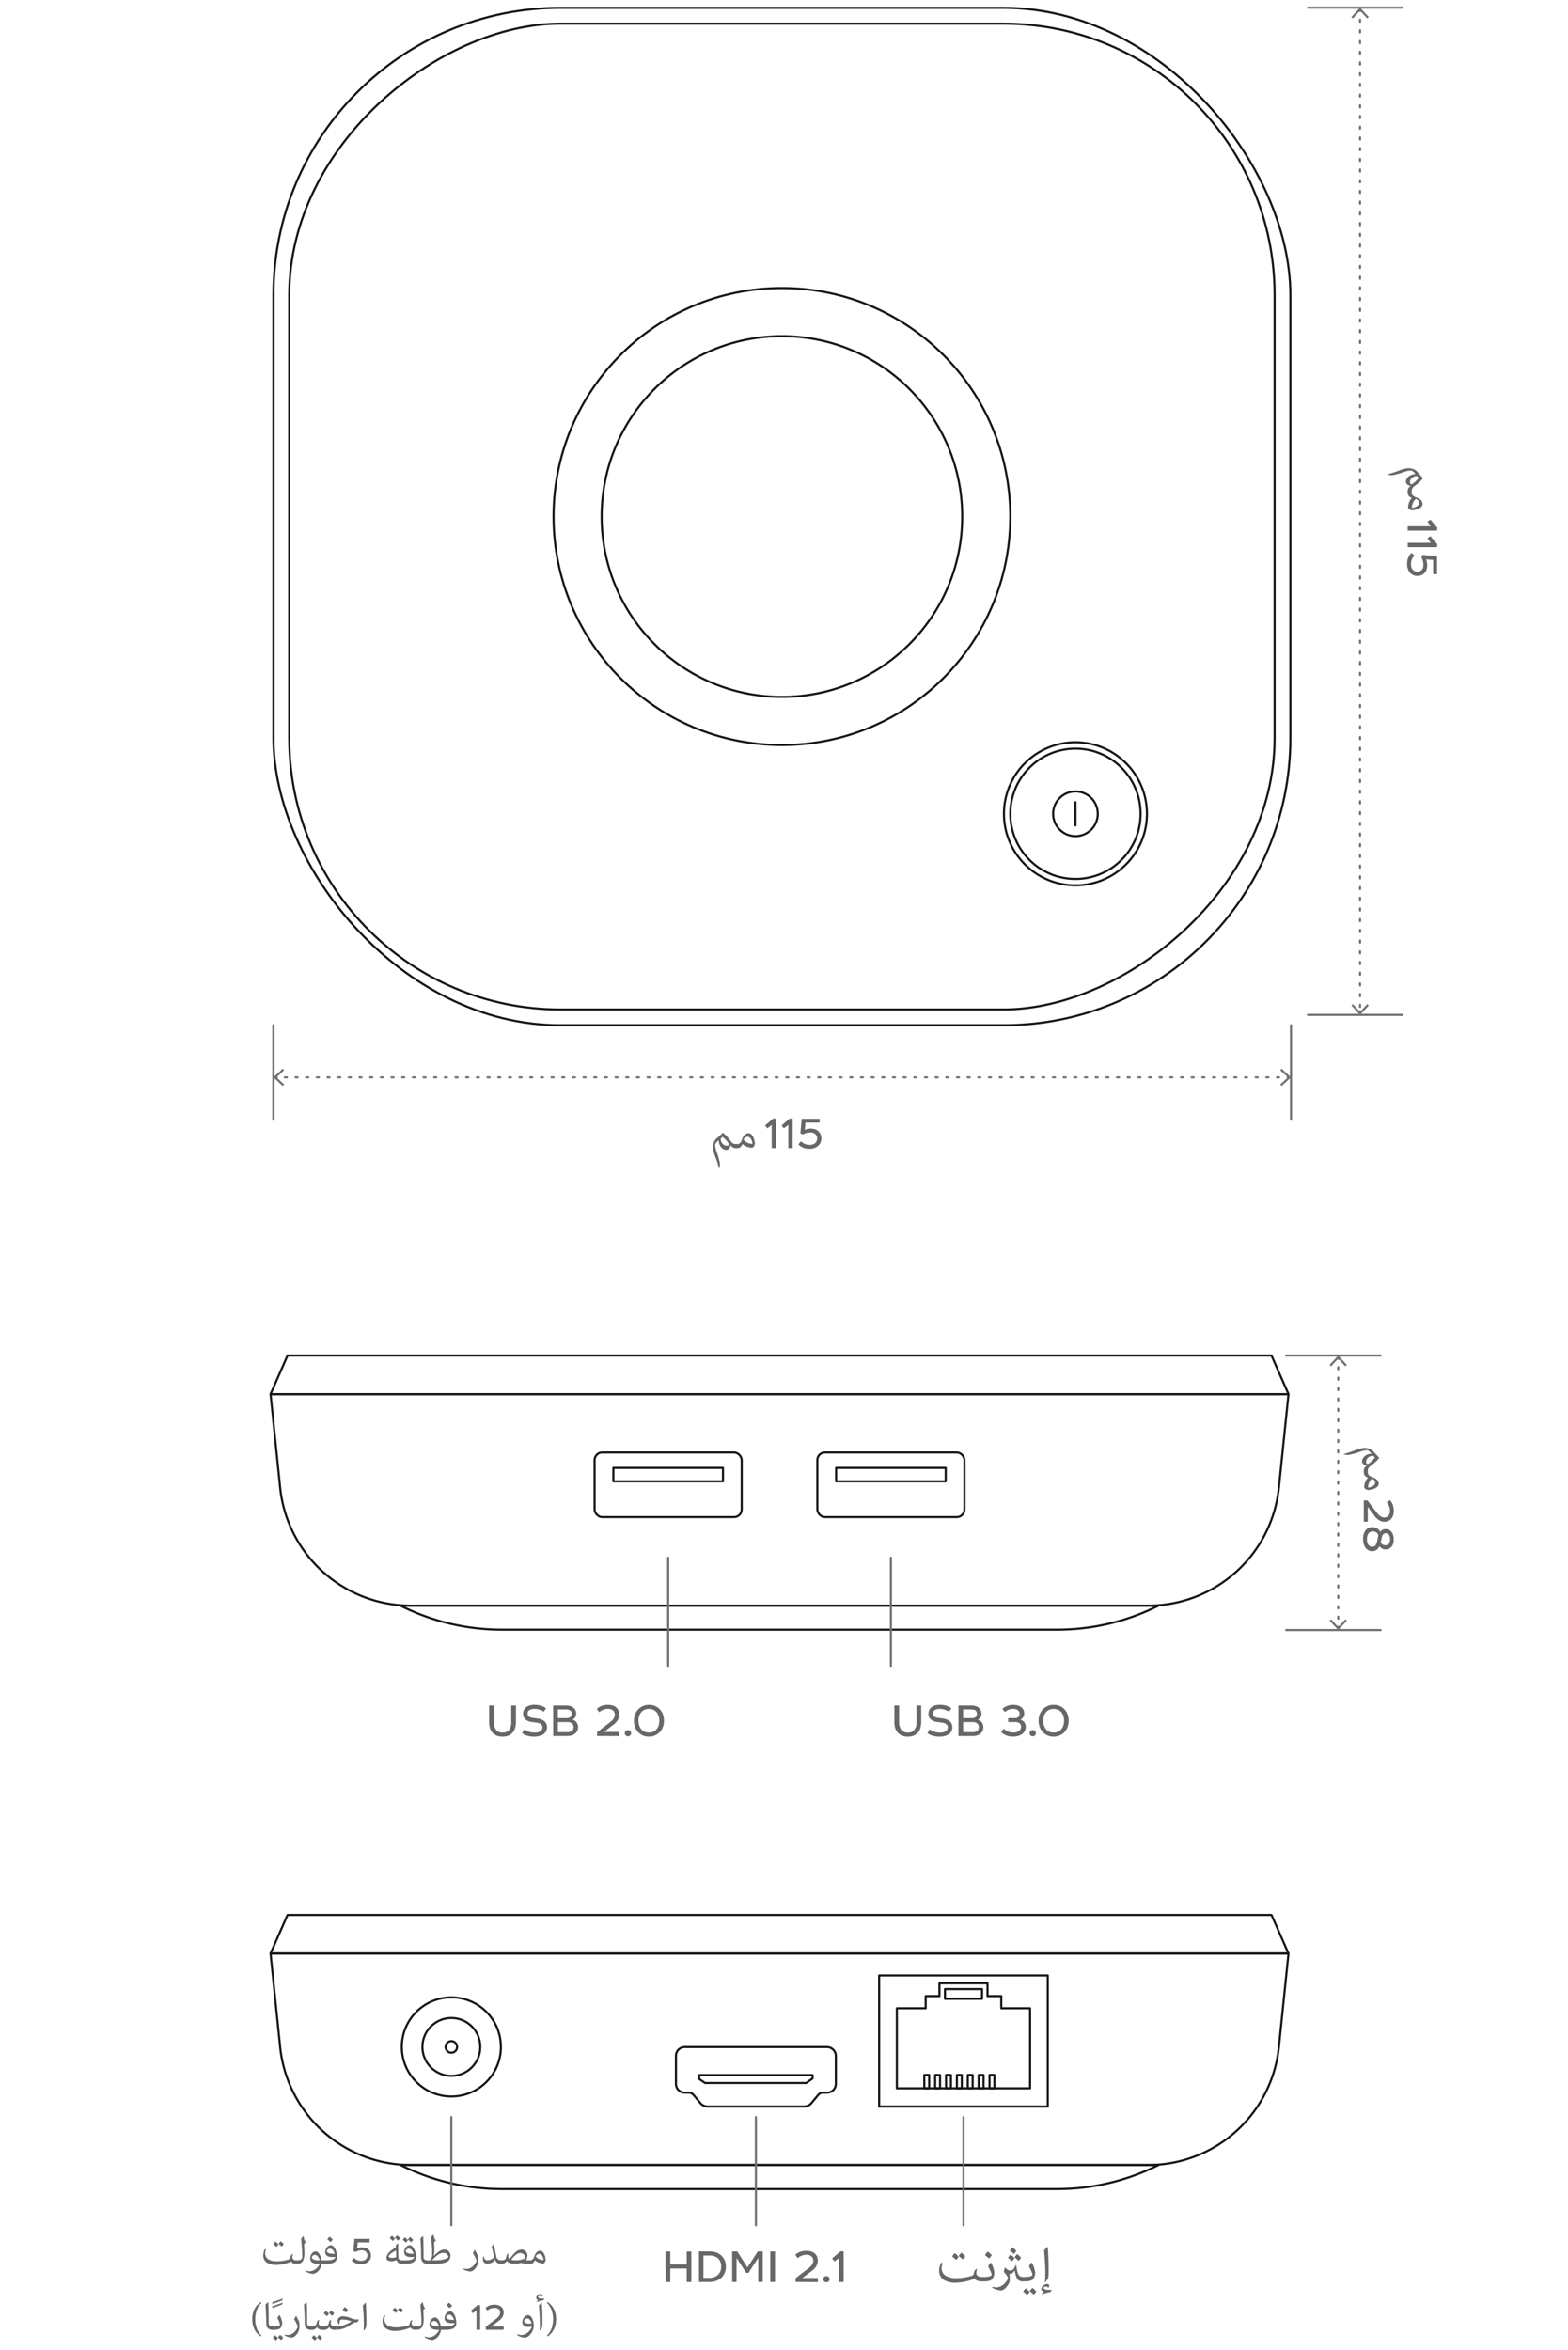 <svg xmlns="http://www.w3.org/2000/svg" viewBox="0 0 895.09 1340.78"><defs><style>.cls-1,.cls-2,.cls-4,.cls-5,.cls-6{fill:none;stroke-linecap:round;stroke-linejoin:round;stroke-width:1.21px;}.cls-1,.cls-2,.cls-4,.cls-6{stroke:#717171;}.cls-2{stroke-dasharray:1.22 4.89;}.cls-3{fill:#717171;}.cls-4{stroke-dasharray:1.22 4.87;}.cls-5{stroke:#171517;}.cls-6{stroke-dasharray:1.19 4.74;}.cls-7{fill:#676767;}</style></defs><g id="Scheme"><line class="cls-1" x1="746.67" y1="4.37" x2="800.58" y2="4.37"/><line class="cls-1" x1="746.67" y1="579.06" x2="800.58" y2="579.06"/><line class="cls-1" x1="776.39" y1="5.69" x2="776.39" y2="6.29"/><line class="cls-2" x1="776.39" y1="11.18" x2="776.39" y2="574.69"/><line class="cls-1" x1="776.39" y1="577.14" x2="776.39" y2="577.74"/><polygon class="cls-3" points="771.42 9.71 772.31 10.54 776.39 6.15 780.47 10.54 781.36 9.71 776.39 4.37 771.42 9.71"/><polygon class="cls-3" points="771.42 573.72 772.31 572.89 776.39 577.28 780.47 572.89 781.36 573.72 776.39 579.06 771.42 573.72"/><line class="cls-1" x1="736.96" y1="584.98" x2="736.96" y2="638.89"/><line class="cls-1" x1="156.06" y1="584.99" x2="156.06" y2="638.89"/><line class="cls-1" x1="735.64" y1="614.7" x2="735.04" y2="614.7"/><line class="cls-4" x1="730.17" y1="614.7" x2="160.42" y2="614.7"/><line class="cls-1" x1="157.98" y1="614.7" x2="157.38" y2="614.7"/><polygon class="cls-3" points="731.62 609.73 730.79 610.62 735.18 614.7 730.79 618.78 731.62 619.67 736.96 614.7 731.62 609.73"/><polygon class="cls-3" points="161.4 609.73 162.23 610.62 157.84 614.7 162.23 618.78 161.4 619.67 156.06 614.7 161.4 609.73"/><rect class="cls-5" x="156.11" y="4.48" width="580.5" height="580.5" rx="163.82"/><polygon class="cls-5" points="725.84 1092.6 164.13 1092.6 154.45 1114.62 735.53 1114.62 725.84 1092.6"/><path class="cls-5" d="M655.46,1235.29H234.52a75,75,0,0,1-74.63-67.6l-5.44-53.07H735.53l-5.45,53.07A75,75,0,0,1,655.46,1235.29Z"/><path class="cls-5" d="M603.54,1249H286.44a128.68,128.68,0,0,1-57.84-13.73H661.37A128.64,128.64,0,0,1,603.54,1249Z"/><path class="cls-5" d="M477.14,1173v16a5,5,0,0,1-5.05,5h-2.21a3.7,3.7,0,0,0-2.82,1.32l-3.82,4.61a5.58,5.58,0,0,1-4.31,2H404.07a5.58,5.58,0,0,1-4.31-2l-3.82-4.61a3.76,3.76,0,0,0-2.82-1.32h-2.2a5,5,0,0,1-5.05-5h0v-16a5,5,0,0,1,5.05-5h81.16A5.08,5.08,0,0,1,477.14,1173Z"/><polygon class="cls-5" points="399.15 1183.98 463.85 1183.98 463.85 1185.91 460.19 1188.5 402.47 1188.5 399.15 1186.23 399.15 1183.98"/><rect class="cls-5" x="501.86" y="1127.12" width="96.26" height="74.82"/><polygon class="cls-5" points="588.02 1145.85 588.02 1191.54 511.97 1191.54 511.97 1145.85 528.42 1145.85 528.42 1138.9 536.27 1138.9 536.27 1131.61 563.72 1131.61 563.72 1138.9 571.57 1138.9 571.57 1145.85 588.02 1145.85"/><rect class="cls-5" x="539.43" y="1134.92" width="21.18" height="5.53"/><rect class="cls-5" x="527.62" y="1183.92" width="2.79" height="7.62"/><rect class="cls-5" x="533.83" y="1183.92" width="2.79" height="7.62"/><rect class="cls-5" x="540.04" y="1183.92" width="2.79" height="7.62"/><rect class="cls-5" x="546.24" y="1183.92" width="2.79" height="7.62"/><rect class="cls-5" x="552.45" y="1183.92" width="2.79" height="7.62"/><rect class="cls-5" x="558.66" y="1183.92" width="2.79" height="7.62"/><rect class="cls-5" x="564.87" y="1183.92" width="2.79" height="7.62"/><circle class="cls-5" cx="257.65" cy="1167.91" r="16.52"/><circle class="cls-5" cx="257.65" cy="1167.91" r="28.28"/><circle class="cls-5" cx="257.65" cy="1167.91" r="3.3"/><line class="cls-1" x1="431.51" y1="1207.94" x2="431.51" y2="1269.68"/><line class="cls-1" x1="550.02" y1="1207.94" x2="550.02" y2="1269.68"/><line class="cls-1" x1="257.63" y1="1207.94" x2="257.63" y2="1269.68"/><polygon class="cls-5" points="725.84 773.43 164.13 773.43 154.45 795.45 735.53 795.45 725.84 773.43"/><path class="cls-5" d="M655.46,916.12H234.52a75,75,0,0,1-74.63-67.6l-5.44-53.07H735.53l-5.45,53.07A75,75,0,0,1,655.46,916.12Z"/><path class="cls-5" d="M603.54,929.85H286.44a128.68,128.68,0,0,1-57.84-13.73H661.37A128.64,128.64,0,0,1,603.54,929.85Z"/><rect class="cls-5" x="339.42" y="828.74" width="83.98" height="36.86" rx="4.34"/><rect class="cls-5" x="350.14" y="837.53" width="62.57" height="7.67"/><rect class="cls-5" x="466.57" y="828.74" width="83.98" height="36.86" rx="4.34"/><rect class="cls-5" x="477.29" y="837.53" width="62.57" height="7.67"/><line class="cls-1" x1="508.57" y1="888.77" x2="508.57" y2="950.51"/><line class="cls-1" x1="381.41" y1="888.77" x2="381.41" y2="950.51"/><line class="cls-1" x1="734.2" y1="773.43" x2="788.11" y2="773.43"/><line class="cls-1" x1="734.2" y1="930.07" x2="788.11" y2="930.07"/><line class="cls-1" x1="763.92" y1="774.75" x2="763.92" y2="775.35"/><line class="cls-6" x1="763.92" y1="780.1" x2="763.92" y2="925.77"/><line class="cls-1" x1="763.92" y1="928.14" x2="763.92" y2="928.75"/><polygon class="cls-3" points="758.96 778.77 759.85 779.6 763.92 775.21 768 779.6 768.89 778.77 763.92 773.43 758.96 778.77"/><polygon class="cls-3" points="758.96 924.72 759.85 923.89 763.92 928.28 768 923.89 768.89 924.72 763.92 930.07 758.96 924.72"/><rect class="cls-5" x="165.11" y="13.48" width="562.5" height="562.5" rx="154.82" transform="translate(741.09 -151.63) rotate(90)"/><circle class="cls-5" cx="446.36" cy="294.73" r="130.37"/><circle class="cls-5" cx="446.36" cy="294.73" r="102.92"/><circle class="cls-5" cx="613.92" cy="464.33" r="37.18"/><circle class="cls-5" cx="613.92" cy="464.33" r="40.82"/><circle class="cls-5" cx="613.92" cy="464.33" r="12.75"/><line class="cls-5" x1="613.92" y1="457.69" x2="613.92" y2="470.96"/></g><g id="AR"><path class="cls-7" d="M169.63,1291.64h-.35c-1.5,0-2.54-.29-3.13-1.34a9.67,9.67,0,0,1-2.39,1,22.83,22.83,0,0,1-5.95,1,9.79,9.79,0,0,1-5.26-1.18,4.75,4.75,0,0,1-2.25-4.15,7.73,7.73,0,0,1,.9-3.72l.62.26a7.37,7.37,0,0,0-.45,2.34,4,4,0,0,0,2,3.38,9.55,9.55,0,0,0,4.88,1,23,23,0,0,0,5.25-.68,12.93,12.93,0,0,0,2-.67l.67-2.15,1-.77.09.11a6.19,6.19,0,0,0-.35,1.72,1.54,1.54,0,0,0,.52,1.36,2.86,2.86,0,0,0,1.9.59h.27Zm-11.8-9.62c-.63-.59-1.18-1.09-1.8-1.59a14.9,14.9,0,0,1,1.21-1.46,14.77,14.77,0,0,1,1.75,1.64A7.94,7.94,0,0,1,157.83,1282Zm3-.2c-.63-.59-1.18-1.08-1.8-1.59a14.9,14.9,0,0,1,1.21-1.46,14.77,14.77,0,0,1,1.75,1.64A7.59,7.59,0,0,1,160.79,1281.82Z"/><path class="cls-7" d="M170,1289.68a3.51,3.51,0,0,0,1.72-.42,1.73,1.73,0,0,0,.81-1.65c0-2.46-.2-5.14-.44-8-.06-.71-.16-1.35-.16-1.92a1.59,1.59,0,0,1,.46-1,7.53,7.53,0,0,1,.85-.84l.1.08a6.93,6.93,0,0,0,1.25,3.51,9.15,9.15,0,0,1-1,.78c.06,1.76.2,3.62.2,5.32a9.16,9.16,0,0,1-.61,3.85,3.13,3.13,0,0,1-1.4,1.78,4.36,4.36,0,0,1-1.92.46h-.23a1,1,0,0,1-1.07-1,1,1,0,0,1,1.07-.93Z"/><path class="cls-7" d="M184.88,1289.68v2H183.6a7.07,7.07,0,0,1-1.16,3.14,5.43,5.43,0,0,1-3.7,2.62,9,9,0,0,1-4.41-1.54l.26-.51a4.67,4.67,0,0,0,2.25.55,6,6,0,0,0,4.26-2.11,4.94,4.94,0,0,0,1.45-2.15h-.76c-3.12,0-4.72-1-4.72-3.14a4.15,4.15,0,0,1,.78-2.47,3,3,0,0,1,2.36-1.48c1.42,0,2.87,2,3.3,5.13Zm-3.48-2.24a2.21,2.21,0,0,0-1.63-.86c-.86,0-1.73.73-1.73,1.35,0,.78.72,1.24,1.67,1.52a10.57,10.57,0,0,0,2.76.23A4.69,4.69,0,0,0,181.4,1287.44Z"/><path class="cls-7" d="M186.16,1289.68a12.55,12.55,0,0,0,3.35-.31c1-.29,1.81-.87,1.81-1.27a1.31,1.31,0,0,0,0-.34,16.86,16.86,0,0,1-1.74.06c-1.78,0-3.14-.48-3.68-1.66a2.73,2.73,0,0,1-.23-1.1,4.43,4.43,0,0,1,1.15-3,2.9,2.9,0,0,1,2-1c1.24,0,2.24,1.18,2.93,3a10.11,10.11,0,0,1,.64,3.65,3.63,3.63,0,0,1-.75,2.42c-1,1.1-2.74,1.52-5.47,1.52h-1.24a1,1,0,0,1-1.08-1,1,1,0,0,1,1.08-.93Zm2.27-6.66a1.81,1.81,0,0,0-1.84,1.36c0,1.25,2,1.63,4.45,1.62C190.73,1284.54,189.68,1283,188.43,1283Zm-.32-6.89a13.91,13.91,0,0,1,1.84,1.65,6.41,6.41,0,0,1-1.27,1.5c-.6-.57-1.2-1.06-1.81-1.58C187.28,1277.15,187.7,1276.61,188.11,1276.13Z"/><path class="cls-7" d="M211,1279.44h-6.8l-.27,3.46a5.76,5.76,0,0,1,2.87-.6,6.16,6.16,0,0,1,2,.31,4.86,4.86,0,0,1,1.6.92,4.3,4.3,0,0,1,1,1.49,5,5,0,0,1,.38,2,4.34,4.34,0,0,1-.4,1.89,4.41,4.41,0,0,1-1.13,1.55,4.75,4.75,0,0,1-1.81,1,7.16,7.16,0,0,1-2.43.38,7.9,7.9,0,0,1-2.9-.5,7.12,7.12,0,0,1-2.35-1.6l1.26-1.49a5.7,5.7,0,0,0,1.95,1.33,5.87,5.87,0,0,0,2.21.39,5.53,5.53,0,0,0,1.42-.18,4.4,4.4,0,0,0,1.14-.59,3.53,3.53,0,0,0,.73-1,2.63,2.63,0,0,0,.28-1.24,2.83,2.83,0,0,0-.84-2.16,3.44,3.44,0,0,0-2.4-.8,6.9,6.9,0,0,0-2,.25,4.21,4.21,0,0,0-1.43.68l-1.38-.51.63-7H211Z"/><path class="cls-7" d="M223.37,1290.18c-1.61,0-2.79-.57-2.79-1.79a4.64,4.64,0,0,1,.5-1.8c.65-1.36,2.26-2.76,4.89-4.21l-.09-1.15a14.57,14.57,0,0,1,1.21-1.26h.17c.06,2.38.06,4.77.09,7.15,0,1.07.13,1.76.59,2.16a2.51,2.51,0,0,0,1.61.4h.37v2h-.34a2.87,2.87,0,0,1-3.18-2.13A7.35,7.35,0,0,1,223.37,1290.18Zm2.71-6.1c-2.73,1.41-4.15,2.54-4.15,3.36,0,.6.92.86,2,.86a7.44,7.44,0,0,0,2.27-.43Zm-1.81-5.43c-.63-.6-1.18-1.09-1.79-1.6a14.7,14.7,0,0,1,1.21-1.45,14,14,0,0,1,1.75,1.64A8.33,8.33,0,0,1,224.27,1278.65Zm3-.2c-.63-.6-1.18-1.09-1.79-1.59a13.8,13.8,0,0,1,1.21-1.46,14.77,14.77,0,0,1,1.75,1.64A8.33,8.33,0,0,1,227.23,1278.45Z"/><path class="cls-7" d="M231.2,1289.68a12.55,12.55,0,0,0,3.35-.31c1-.29,1.81-.87,1.81-1.27a1.31,1.31,0,0,0,0-.34,17,17,0,0,1-1.74.06c-1.78,0-3.14-.48-3.68-1.66a2.73,2.73,0,0,1-.23-1.1,4.43,4.43,0,0,1,1.15-3,2.9,2.9,0,0,1,2-1c1.24,0,2.24,1.18,2.93,3a10.11,10.11,0,0,1,.64,3.65,3.63,3.63,0,0,1-.75,2.42c-1,1.1-2.74,1.52-5.47,1.52h-1.24a1,1,0,0,1-1.08-1,1,1,0,0,1,1.08-.93Zm.51-10.11c-.63-.6-1.18-1.09-1.79-1.59a11.73,11.73,0,0,1,1.21-1.46,14.71,14.71,0,0,1,1.75,1.64A8.33,8.33,0,0,1,231.71,1279.57Zm1.76,3.45a1.81,1.81,0,0,0-1.84,1.36c0,1.25,2,1.63,4.45,1.62C235.77,1284.54,234.71,1283,233.47,1283Zm1.2-3.65c-.63-.6-1.18-1.09-1.79-1.59a11.73,11.73,0,0,1,1.21-1.46,14.7,14.7,0,0,1,1.74,1.64A7.87,7.87,0,0,1,234.67,1279.37Z"/><path class="cls-7" d="M244.21,1291.64H244a3.36,3.36,0,0,1-2.62-.88c-.94-1-1-2-1-4.29,0-2.91-.16-6-.39-9.22a13.53,13.53,0,0,1,1.44-1.42l.11.06c.24,3.36.24,7.33.24,11.1v.88a1.6,1.6,0,0,0,1.15,1.64,3,3,0,0,0,1,.17h.22Z"/><path class="cls-7" d="M245.62,1289.68l.83-1.4a11.62,11.62,0,0,0,.23-3c0-2.09-.22-5.29-.39-7,0-.48-.09-1-.09-1.5,0-.69.43-1.18,1.2-1.77l.1.11a6.87,6.87,0,0,0,1.31,3.36l-1,.78c.08,1.66.14,3.31.14,5a7.58,7.58,0,0,1-.54,3.07h.06a21,21,0,0,1,3.38-2.87,5.57,5.57,0,0,1,2.88-.92,3.41,3.41,0,0,1,2.28.86,3.63,3.63,0,0,1,1.16,2.71,8.81,8.81,0,0,1-.36,1.63c-.76,2.65-6.12,3-9.15,3h-3.45a1,1,0,0,1-1.08-1,1,1,0,0,1,1.08-.93Zm2.41,0c3.32,0,5.44-.34,7.06-1.15a2.42,2.42,0,0,0,.92-.71,2.83,2.83,0,0,0-2.94-2.36c-2,0-4.19,1.61-6.39,4.22Z"/><path class="cls-7" d="M271.09,1283.73l1.09,2.07a5.74,5.74,0,0,1,.76,2.91v1.69a7,7,0,0,1-1.93,4.26,3.64,3.64,0,0,1-2.53,1.4,9,9,0,0,1-3.94-1.19l.17-.52a5.2,5.2,0,0,0,1.7.28c2.16,0,4.37-1.87,5.38-4.14a1.57,1.57,0,0,0,.17-.68,2.69,2.69,0,0,0-.21-.81,23.88,23.88,0,0,0-1.84-3.37c.35-.66.7-1.29,1.09-1.92Z"/><path class="cls-7" d="M286,1291.64h-.29a3,3,0,0,1-3.13-2.5h-.08a2.17,2.17,0,0,1-1.1,1.47,6.14,6.14,0,0,1-3.08,1c-1.72,0-2.67-1-2.67-2.84,0-.38,0-.75,0-1.13l.6-.05a1.92,1.92,0,0,0,2.16,2.06,5.49,5.49,0,0,0,2.5-.77c.57-.32,1-.78,1-1.15a30.44,30.44,0,0,0-1.27-5.71c.35-.53.69-1.08,1.09-1.58l.09.07c.57,2.2,1,4.57,1.46,6.82a2.5,2.5,0,0,0,2.42,2.32H286Z"/><path class="cls-7" d="M286.34,1289.68c1.31,0,2.35-.43,2.54-1.35.12-.6.24-1.18.39-1.75a7.91,7.91,0,0,1,1-.8l.09.09a5.38,5.38,0,0,0-.25,1.44A1.77,1.77,0,0,0,291,1289a17.72,17.72,0,0,1,3.17-3.87,5.24,5.24,0,0,1,3.44-1.58,3.32,3.32,0,0,1,3.46,3.39,6.42,6.42,0,0,1-.78,2.72h2v2h-.4a18.88,18.88,0,0,1-4.58-.54,11.33,11.33,0,0,1-3.58.54c-2,0-3.49-.48-4.34-1.61h0a3.62,3.62,0,0,1-3.18,1.61H286a1,1,0,0,1-1.08-1,1,1,0,0,1,1.08-.93Zm8.3,0a12.11,12.11,0,0,0,4-.69c.75-.31,1.26-.71,1.26-1.15a2.89,2.89,0,0,0-2.87-2.29c-1.81,0-3.5,1.49-5.19,3.8A9.12,9.12,0,0,0,294.64,1289.68Z"/><path class="cls-7" d="M302.65,1289.68c1.13,0,2-.79,2.57-2.72a4.66,4.66,0,0,1,1.14-1.85,2.81,2.81,0,0,1,1.93-.89c1.87,0,3,2.57,3.22,5.26-.32,1.39-.89,2-1.63,2a7.94,7.94,0,0,1-4.55-1.81h-.11a2.52,2.52,0,0,1-2.65,2h-.26a1,1,0,0,1-1.07-1,1,1,0,0,1,1.07-.93Zm5.36-.62a4.78,4.78,0,0,0,1.83.45c.23,0,.43,0,.49-.17-.45-2.32-1.46-3.34-2.42-3.34a2.22,2.22,0,0,0-2.06,1.5A4.63,4.63,0,0,0,308,1289.06Z"/><path class="cls-7" d="M148.8,1333.1c-3.33-2.2-4.82-5.77-4.82-9.83v0c0-4,1.49-7.57,4.82-9.81l.46.53c-2.29,1.91-3.56,5.46-3.56,9.3s1.32,7.43,3.56,9.32Z"/><path class="cls-7" d="M155.75,1329.32h-.17a3.36,3.36,0,0,1-2.62-.87c-.94-1-1-2-1-4.29,0-2.92-.17-6-.39-9.22a13.72,13.72,0,0,1,1.44-1.43l.1.07c.25,3.35.25,7.33.25,11.1v.87a1.6,1.6,0,0,0,1.15,1.64,3,3,0,0,0,1,.17h.22Z"/><path class="cls-7" d="M161,1312.59c-1.89.75-3.81,1.41-5.66,2l0,0,.23-1.06c2.14-.72,4.38-1.47,6-2.11l0,0Zm0,2.3c-1.89.75-3.81,1.41-5.66,2l0,0,.23-1.06c2.14-.72,4.38-1.47,6-2.11l0,0Z"/><path class="cls-7" d="M156,1327.36a9.8,9.8,0,0,0,3-.29c.53-.2.87-.41.87-.67a12.51,12.51,0,0,0-1.53-3.79,12.08,12.08,0,0,1,1.15-1.73h.07a10.72,10.72,0,0,1,1.54,4.67,4.6,4.6,0,0,1-1.07,2.85c-.69.69-1.78.92-4.13.92h-.18a1,1,0,0,1-1.08-1,1,1,0,0,1,1.08-.94Zm1.5,8.08c-.63-.6-1.18-1.09-1.79-1.59a12.51,12.51,0,0,1,1.21-1.46,14,14,0,0,1,1.74,1.64A7.53,7.53,0,0,1,157.51,1335.44Zm3-.2c-.63-.59-1.18-1.09-1.8-1.59a13.62,13.62,0,0,1,1.22-1.46,14,14,0,0,1,1.74,1.64A7.53,7.53,0,0,1,160.47,1335.24Z"/><path class="cls-7" d="M169.07,1321.41l1.09,2.07a5.8,5.8,0,0,1,.77,2.92v1.68a7.07,7.07,0,0,1-1.94,4.27,3.62,3.62,0,0,1-2.53,1.39,9,9,0,0,1-3.94-1.18l.17-.52a5.56,5.56,0,0,0,1.7.27c2.17,0,4.37-1.87,5.39-4.14a1.68,1.68,0,0,0,.17-.67,2.72,2.72,0,0,0-.22-.81,23.56,23.56,0,0,0-1.84-3.38c.35-.66.71-1.29,1.09-1.91Z"/><path class="cls-7" d="M177.67,1329.32h-.16a3.38,3.38,0,0,1-2.63-.87c-.93-1-.95-2-.95-4.29,0-2.92-.17-6-.4-9.22a14.74,14.74,0,0,1,1.45-1.43l.1.07c.25,3.35.25,7.33.25,11.1v.87a1.6,1.6,0,0,0,1.15,1.64,3,3,0,0,0,1,.17h.21Z"/><path class="cls-7" d="M178,1327.36c1.18,0,2.41-.47,2.64-1.35l.44-1.65,1.06-.77.09.11a8.35,8.35,0,0,0-.33,1.78,1.51,1.51,0,0,0,.5,1.27,2.85,2.85,0,0,0,1.9.61h.28v2h-.35c-1.51,0-2.64-.41-3.16-1.56H181a3.3,3.3,0,0,1-3.06,1.56h-.29a1,1,0,0,1-1.07-1,1,1,0,0,1,1.07-.94Zm1.73,8.08c-.62-.6-1.18-1.09-1.79-1.59a14.9,14.9,0,0,1,1.21-1.46,14.77,14.77,0,0,1,1.75,1.64A8,8,0,0,1,179.74,1335.44Zm3-.2c-.62-.59-1.18-1.09-1.79-1.59a14.9,14.9,0,0,1,1.21-1.46,14.77,14.77,0,0,1,1.75,1.64A8,8,0,0,1,182.7,1335.24Z"/><path class="cls-7" d="M184.93,1327.36c1.18,0,2.4-.47,2.63-1.35l.45-1.65,1.06-.77.09.11a8.54,8.54,0,0,0-.34,1.78,1.52,1.52,0,0,0,.51,1.27,2.85,2.85,0,0,0,1.9.61h.28v2h-.36c-1.5,0-2.63-.41-3.16-1.56h-.06a3.29,3.29,0,0,1-3.05,1.56h-.29a1,1,0,0,1-1.07-1,1,1,0,0,1,1.07-.94Zm1.68-5.81c-.62-.6-1.18-1.09-1.79-1.6a14.7,14.7,0,0,1,1.21-1.45,14,14,0,0,1,1.75,1.64A8.33,8.33,0,0,1,186.61,1321.55Zm3-.2c-.62-.6-1.18-1.09-1.79-1.6a14.7,14.7,0,0,1,1.21-1.45,14,14,0,0,1,1.75,1.64A8.33,8.33,0,0,1,189.57,1321.35Z"/><path class="cls-7" d="M192.44,1327.36c2.49,0,5-.87,8.19-2.77l0-.07a14.68,14.68,0,0,0-4.82-1.07,2.47,2.47,0,0,0-2,.77l.19.76-.46,1.38h-.16l-.75-2a3,3,0,0,1,3.33-2.76,14.88,14.88,0,0,1,5,1.33,7.54,7.54,0,0,0,2.62.5l1.24,0,.05,0-.81,1.61a4.8,4.8,0,0,0-2.66.57l-2.56,1.67a12,12,0,0,1-6.64,2h-.79a1,1,0,0,1-1.08-1,1,1,0,0,1,1.08-.94Zm4.37-11.09a13.91,13.91,0,0,1,1.84,1.65,6.41,6.41,0,0,1-1.27,1.5c-.6-.57-1.2-1.06-1.81-1.58C196,1317.29,196.4,1316.75,196.81,1316.27Z"/><path class="cls-7" d="M207.53,1329.58a20.55,20.55,0,0,0,.17-3.06V1325c0-2.8-.31-6.88-.55-9.53a13.12,13.12,0,0,1,1.5-1.63l.14.05c.32,3.34.4,7.22.4,10.79a23.2,23.2,0,0,1-.11,2.53,4,4,0,0,1-1.35,2.47Z"/><path class="cls-7" d="M237.72,1329.32h-.35c-1.5,0-2.54-.29-3.13-1.33a9.67,9.67,0,0,1-2.39,1,22.83,22.83,0,0,1-5.95,1,9.79,9.79,0,0,1-5.26-1.18,4.78,4.78,0,0,1-2.25-4.16,7.69,7.69,0,0,1,.9-3.71l.62.26a7.32,7.32,0,0,0-.45,2.33,4,4,0,0,0,2,3.39,9.65,9.65,0,0,0,4.88,1,23,23,0,0,0,5.25-.67,12,12,0,0,0,2-.68l.67-2.14,1-.77.09.11a6.13,6.13,0,0,0-.35,1.71,1.56,1.56,0,0,0,.52,1.37,2.86,2.86,0,0,0,1.9.58h.27Zm-11.8-9.61c-.63-.6-1.18-1.09-1.8-1.6a14.7,14.7,0,0,1,1.21-1.45,14,14,0,0,1,1.75,1.64A8.32,8.32,0,0,1,225.92,1319.71Zm3-.2c-.63-.6-1.18-1.09-1.8-1.59a13.8,13.8,0,0,1,1.21-1.46,14.77,14.77,0,0,1,1.75,1.64A8.32,8.32,0,0,1,228.88,1319.51Z"/><path class="cls-7" d="M238.06,1327.36a3.48,3.48,0,0,0,1.72-.41,1.75,1.75,0,0,0,.81-1.66c0-2.45-.2-5.14-.44-8-.07-.7-.16-1.35-.16-1.91a1.59,1.59,0,0,1,.46-1,8.48,8.48,0,0,1,.85-.85l.1.08a6.9,6.9,0,0,0,1.25,3.51,10.62,10.62,0,0,1-1,.79c.06,1.76.2,3.61.2,5.32a9.11,9.11,0,0,1-.61,3.84,3.1,3.1,0,0,1-1.4,1.78,4.36,4.36,0,0,1-1.92.46h-.23a1,1,0,0,1-1.07-1,1,1,0,0,1,1.07-.94Z"/><path class="cls-7" d="M253,1327.36v2h-1.28a7.11,7.11,0,0,1-1.16,3.15,5.48,5.48,0,0,1-3.7,2.62,8.88,8.88,0,0,1-4.41-1.55l.26-.5a4.64,4.64,0,0,0,2.25.55,6,6,0,0,0,4.26-2.12,4.72,4.72,0,0,0,1.44-2.15h-.75c-3.13,0-4.72-1-4.72-3.14a4.2,4.2,0,0,1,.78-2.47,3,3,0,0,1,2.36-1.47c1.41,0,2.87,2,3.3,5.12Zm-3.48-2.24a2.27,2.27,0,0,0-1.63-.86c-.86,0-1.73.74-1.73,1.35,0,.79.72,1.25,1.67,1.52a10.57,10.57,0,0,0,2.76.23A4.74,4.74,0,0,0,249.49,1325.12Z"/><path class="cls-7" d="M254.25,1327.36a12.15,12.15,0,0,0,3.35-.31c1-.29,1.81-.87,1.81-1.27a1.31,1.31,0,0,0,0-.34,14.47,14.47,0,0,1-1.74.07c-1.78,0-3.14-.48-3.68-1.66a2.73,2.73,0,0,1-.23-1.1,4.45,4.45,0,0,1,1.15-3,2.93,2.93,0,0,1,2-1c1.24,0,2.24,1.18,2.93,3a10.15,10.15,0,0,1,.64,3.65,3.68,3.68,0,0,1-.75,2.43c-1,1.1-2.74,1.51-5.47,1.51H253a1,1,0,0,1-1.08-1,1,1,0,0,1,1.08-.94Zm2.27-6.65a1.81,1.81,0,0,0-1.84,1.36c0,1.24,2,1.63,4.45,1.61C258.82,1322.22,257.77,1320.71,256.52,1320.71Zm-.32-6.89a13.81,13.81,0,0,1,1.84,1.64,6.22,6.22,0,0,1-1.27,1.5c-.6-.56-1.2-1-1.81-1.58C255.37,1314.83,255.79,1314.3,256.2,1313.82Z"/><path class="cls-7" d="M274.09,1329.32H272v-11.08l-2.17,1.61-1.05-1.4,3.91-3.3,1.38.11Z"/><path class="cls-7" d="M277.29,1329.32v-1.76l6-4.58a6.78,6.78,0,0,0,1.66-1.72,3.25,3.25,0,0,0,.52-1.8,2.58,2.58,0,0,0-.79-1.94,3.66,3.66,0,0,0-2.44-.71,5.94,5.94,0,0,0-4,1.53l-1.07-1.51a6.69,6.69,0,0,1,2.37-1.45,9.5,9.5,0,0,1,2.78-.42,6.6,6.6,0,0,1,2.2.34,4.16,4.16,0,0,1,2.67,2.31,4.68,4.68,0,0,1,.33,1.76,4.92,4.92,0,0,1-.69,2.61,8.25,8.25,0,0,1-2.14,2.24l-4.28,3.21h7.11v1.89Z"/><path class="cls-7" d="M301.52,1327.71c-1.79,0-3.34-.84-3.34-2.88a4.21,4.21,0,0,1,1-2.64,3.31,3.31,0,0,1,2.19-1.27,2.82,2.82,0,0,1,2.32,1.73,8.89,8.89,0,0,1,1,4.22,7.23,7.23,0,0,1-1.16,4c-1.37,2.07-2.67,2.92-3.95,2.92a7.72,7.72,0,0,1-4.4-1.51l.23-.49a4.72,4.72,0,0,0,2.24.53,6.18,6.18,0,0,0,4.51-2.35,5,5,0,0,0,1.44-2.56A7.77,7.77,0,0,1,301.52,1327.71Zm-.67-4.86c-.72,0-1.72.8-1.72,1.37,0,1,1.35,1.62,2.61,1.62a7.12,7.12,0,0,0,1.73-.2C303.06,1324.09,302.17,1322.85,300.85,1322.85Z"/><path class="cls-7" d="M310.82,1311.44a8.54,8.54,0,0,1-.6,1,15.31,15.31,0,0,0-4,1.15l0-.05.37-.64a1.87,1.87,0,0,1,.7-.51v0a1.42,1.42,0,0,1-1.19-1.33,2.09,2.09,0,0,1,.72-1.35,2.91,2.91,0,0,1,1.85-.87c.62,0,1,.35,1,.75a1.59,1.59,0,0,1-.49,1h0c-.17-.33-.32-.55-.49-.59a2,2,0,0,0-.48,0c-.53,0-1.07.31-1.07.54,0,.73,1.29,1,2.19,1,.52,0,1,0,1.57-.06ZM308,1329.58a19.29,19.29,0,0,0,.17-3.06V1325c0-2.8-.3-6.88-.55-9.53a13.94,13.94,0,0,1,1.5-1.63l.14.05c.32,3.34.4,7.22.4,10.79a23.2,23.2,0,0,1-.11,2.53,3.92,3.92,0,0,1-1.35,2.47Z"/><path class="cls-7" d="M317.46,1323.3c0,4-1.46,7.54-4.85,9.8l-.44-.51c2.3-1.93,3.57-5.47,3.57-9.32s-1.37-7.49-3.57-9.31l.44-.52c3.37,2.25,4.85,5.76,4.85,9.83Z"/><path class="cls-7" d="M281.91,982.56a6.94,6.94,0,0,0,1.25,4.45,4.5,4.5,0,0,0,3.71,1.56,4.64,4.64,0,0,0,3.67-1.46,6.52,6.52,0,0,0,1.3-4.5V973.1h2.68v9.54a10.78,10.78,0,0,1-.5,3.4,6.93,6.93,0,0,1-1.43,2.6,6.52,6.52,0,0,1-2.39,1.67,9.35,9.35,0,0,1-3.33.57,8.72,8.72,0,0,1-3.3-.57,7.51,7.51,0,0,1-2.39-1.61,7.65,7.65,0,0,1-1.46-2.58,10.86,10.86,0,0,1-.49-3.4V973.1h2.68Z"/><path class="cls-7" d="M307.93,975.49a8.17,8.17,0,0,0-2.75-.44,5.16,5.16,0,0,0-3.05.7,2.23,2.23,0,0,0-.93,1.87,2.15,2.15,0,0,0,.73,1.77,4.67,4.67,0,0,0,2.28.78l2.61.36a7.67,7.67,0,0,1,4.05,1.64,4.35,4.35,0,0,1,1.38,3.38,5.08,5.08,0,0,1-.47,2.16,4.93,4.93,0,0,1-1.38,1.66,7,7,0,0,1-2.31,1.09,10.61,10.61,0,0,1-3.2.42,13.75,13.75,0,0,1-3.69-.47,8.77,8.77,0,0,1-3.17-1.56l1.25-2.1a10.45,10.45,0,0,0,2.85,1.4,10,10,0,0,0,3,.42,5.65,5.65,0,0,0,3.38-.81,2.46,2.46,0,0,0,1.14-2.13,2.29,2.29,0,0,0-.75-1.77,4.5,4.5,0,0,0-2.5-.94l-2.73-.39a6.75,6.75,0,0,1-3.74-1.5,4.14,4.14,0,0,1-1.3-3.31,4.66,4.66,0,0,1,.47-2.15,4.52,4.52,0,0,1,1.35-1.56,6.46,6.46,0,0,1,2.08-1,10.83,10.83,0,0,1,2.65-.31,12.56,12.56,0,0,1,3.54.5,8.31,8.31,0,0,1,3,1.53l-1.35,1.92A7.7,7.7,0,0,0,307.93,975.49Z"/><path class="cls-7" d="M325.56,973.43a5.51,5.51,0,0,1,1.87,1,3.84,3.84,0,0,1,1.1,1.45,4.25,4.25,0,0,1,.39,1.82,4.15,4.15,0,0,1-.5,2,3.16,3.16,0,0,1-1.4,1.38v.23a4,4,0,0,1,2.18,1.54,4.52,4.52,0,0,1,.81,2.62,4.85,4.85,0,0,1-.39,1.95,4.06,4.06,0,0,1-1.15,1.59,5,5,0,0,1-1.92,1.09,7.89,7.89,0,0,1-2.76.42h-8V973.1H323A8.37,8.37,0,0,1,325.56,973.43Zm-2.1,6.89a3,3,0,0,0,2.15-.67,2.53,2.53,0,0,0,.71-1.87c0-1.64-1.12-2.45-3.36-2.45h-4.5v5Zm.33,8a4.36,4.36,0,0,0,2.71-.73,2.69,2.69,0,0,0,.91-2.16,2.56,2.56,0,0,0-.91-2.1,4.31,4.31,0,0,0-2.73-.76h-5.31v5.75Z"/><path class="cls-7" d="M340.85,990.52v-2.19l7.38-5.67a8.65,8.65,0,0,0,2.06-2.13,4.08,4.08,0,0,0,.65-2.23,3.18,3.18,0,0,0-1-2.4,4.5,4.5,0,0,0-3-.88,7.32,7.32,0,0,0-4.91,1.9l-1.33-1.87a8.09,8.09,0,0,1,2.94-1.8,11.49,11.49,0,0,1,3.43-.52,8,8,0,0,1,2.73.42A5.22,5.22,0,0,1,353.1,976a5.84,5.84,0,0,1,.41,2.18,6,6,0,0,1-.86,3.23A10.06,10.06,0,0,1,350,984.2l-5.3,4h8.81v2.34Z"/><path class="cls-7" d="M359.72,987.66a1.55,1.55,0,0,1,.55,1.27,1.62,1.62,0,0,1-.55,1.27,1.71,1.71,0,0,1-1.24.47,1.74,1.74,0,0,1-1.25-.47,1.65,1.65,0,0,1-.55-1.27,1.58,1.58,0,0,1,.55-1.27,1.68,1.68,0,0,1,1.25-.5A1.66,1.66,0,0,1,359.72,987.66Z"/><path class="cls-7" d="M374,973.41a8.24,8.24,0,0,1,2.7,1.92,8.33,8.33,0,0,1,1.74,2.89,10.82,10.82,0,0,1,.6,3.59,10.43,10.43,0,0,1-.6,3.51,8.71,8.71,0,0,1-1.74,2.91,8.41,8.41,0,0,1-6.24,2.65,8.59,8.59,0,0,1-3.53-.7,7.84,7.84,0,0,1-2.71-1.95,8.65,8.65,0,0,1-1.74-2.86,10.89,10.89,0,0,1,0-7.13,8.25,8.25,0,0,1,1.77-2.86,7.84,7.84,0,0,1,2.7-1.92,8.33,8.33,0,0,1,3.51-.73A9.19,9.19,0,0,1,374,973.41Zm-6.11,2.16A5.12,5.12,0,0,0,366,977a6.75,6.75,0,0,0-1.14,2.18,8.58,8.58,0,0,0-.39,2.63,8,8,0,0,0,.41,2.62,6.73,6.73,0,0,0,1.15,2.19,5.16,5.16,0,0,0,1.87,1.43,6.16,6.16,0,0,0,2.52.52,6,6,0,0,0,2.52-.52,5.16,5.16,0,0,0,1.87-1.43,6.11,6.11,0,0,0,1.18-2.14,8.84,8.84,0,0,0,.39-2.67,8.23,8.23,0,0,0-.42-2.73,6.69,6.69,0,0,0-1.15-2.14,5.57,5.57,0,0,0-1.87-1.4,6.51,6.51,0,0,0-2.52-.49A6.17,6.17,0,0,0,367.84,975.57Z"/><path class="cls-7" d="M513.25,982.56A7,7,0,0,0,514.5,987a4.53,4.53,0,0,0,3.72,1.56,4.63,4.63,0,0,0,3.66-1.46,6.47,6.47,0,0,0,1.3-4.5V973.1h2.68v9.54a10.79,10.79,0,0,1-.49,3.4,6.93,6.93,0,0,1-1.43,2.6,6.52,6.52,0,0,1-2.39,1.67,9.43,9.43,0,0,1-3.33.57,8.68,8.68,0,0,1-3.3-.57,7.45,7.45,0,0,1-2.4-1.61,7.63,7.63,0,0,1-1.45-2.58,10.57,10.57,0,0,1-.5-3.4V973.1h2.68Z"/><path class="cls-7" d="M539.28,975.49a8.27,8.27,0,0,0-2.76-.44,5.12,5.12,0,0,0-3,.7,2.21,2.21,0,0,0-.94,1.87,2.17,2.17,0,0,0,.73,1.77,4.71,4.71,0,0,0,2.29.78l2.6.36a7.63,7.63,0,0,1,4.05,1.64,4.35,4.35,0,0,1,1.38,3.38,4.94,4.94,0,0,1-.47,2.16,5,5,0,0,1-1.37,1.66,7.13,7.13,0,0,1-2.32,1.09,10.57,10.57,0,0,1-3.2.42,13.75,13.75,0,0,1-3.69-.47,8.77,8.77,0,0,1-3.17-1.56l1.25-2.1a10.5,10.5,0,0,0,2.86,1.4,10,10,0,0,0,3,.42,5.65,5.65,0,0,0,3.38-.81,2.47,2.47,0,0,0,1.15-2.13,2.26,2.26,0,0,0-.76-1.77,4.46,4.46,0,0,0-2.49-.94l-2.73-.39a6.79,6.79,0,0,1-3.75-1.5,4.17,4.17,0,0,1-1.3-3.31,4.79,4.79,0,0,1,.47-2.15,4.52,4.52,0,0,1,1.35-1.56,6.46,6.46,0,0,1,2.08-1,10.85,10.85,0,0,1,2.66-.31,12.55,12.55,0,0,1,3.53.5,8.31,8.31,0,0,1,3,1.53l-1.35,1.92A7.65,7.65,0,0,0,539.28,975.49Z"/><path class="cls-7" d="M556.91,973.43a5.61,5.61,0,0,1,1.87,1,3.71,3.71,0,0,1,1.09,1.45,4.45,4.45,0,0,1-.1,3.85,3.18,3.18,0,0,1-1.41,1.38v.23a4.1,4.1,0,0,1,2.19,1.54,4.51,4.51,0,0,1,.8,2.62,4.85,4.85,0,0,1-.39,1.95,3.94,3.94,0,0,1-1.14,1.59,5.16,5.16,0,0,1-1.93,1.09,7.87,7.87,0,0,1-2.75.42h-8V973.1h7.22A8.39,8.39,0,0,1,556.91,973.43Zm-2.11,6.89a3,3,0,0,0,2.16-.67,2.52,2.52,0,0,0,.7-1.87c0-1.64-1.12-2.45-3.35-2.45h-4.5v5Zm.34,8a4.35,4.35,0,0,0,2.7-.73,2.69,2.69,0,0,0,.91-2.16,2.56,2.56,0,0,0-.91-2.1,4.27,4.27,0,0,0-2.73-.76h-5.3v5.75Z"/><path class="cls-7" d="M581.32,979.65a2.39,2.39,0,0,0,.7-1.8,2.48,2.48,0,0,0-.91-2.05,4.45,4.45,0,0,0-2.91-.75,6.87,6.87,0,0,0-2.34.41,7,7,0,0,0-2.26,1.38L572.22,975a9.27,9.27,0,0,1,6.19-2.26,8.79,8.79,0,0,1,2.65.37,6.1,6.1,0,0,1,2,1,4.24,4.24,0,0,1,1.19,1.5,4.11,4.11,0,0,1,.42,1.88,4.49,4.49,0,0,1-.5,2.13,3.39,3.39,0,0,1-1.45,1.43v.26a4.08,4.08,0,0,1,2.08,1.48,4.45,4.45,0,0,1,.75,2.57,4.69,4.69,0,0,1-.47,2.11,5,5,0,0,1-1.4,1.77,7.17,7.17,0,0,1-2.26,1.17,10.58,10.58,0,0,1-3.12.44,10.83,10.83,0,0,1-3.7-.6,9.87,9.87,0,0,1-3.14-2l1.48-1.9a9.36,9.36,0,0,0,2.63,1.66,7.82,7.82,0,0,0,2.93.5,5,5,0,0,0,3.25-.91,2.88,2.88,0,0,0,1.12-2.34,2.54,2.54,0,0,0-.85-2,3.77,3.77,0,0,0-2.5-.7h-4V980.3h3.83A3,3,0,0,0,581.32,979.65Z"/><path class="cls-7" d="M590.78,987.66a1.55,1.55,0,0,1,.55,1.27,1.62,1.62,0,0,1-.55,1.27,1.74,1.74,0,0,1-1.25.47,1.71,1.71,0,0,1-1.24-.47,1.62,1.62,0,0,1-.55-1.27,1.55,1.55,0,0,1,.55-1.27,1.66,1.66,0,0,1,1.24-.5A1.68,1.68,0,0,1,590.78,987.66Z"/><path class="cls-7" d="M605,973.41a8.18,8.18,0,0,1,2.71,1.92,8.49,8.49,0,0,1,1.74,2.89,10.82,10.82,0,0,1,.6,3.59,10.43,10.43,0,0,1-.6,3.51,8.88,8.88,0,0,1-1.74,2.91,8.46,8.46,0,0,1-6.24,2.65,8.67,8.67,0,0,1-3.54-.7,7.9,7.9,0,0,1-2.7-1.95,8.49,8.49,0,0,1-1.74-2.86,10.89,10.89,0,0,1,0-7.13,8.22,8.22,0,0,1,1.76-2.86,8,8,0,0,1,2.71-1.92,8.26,8.26,0,0,1,3.51-.73A9.1,9.1,0,0,1,605,973.41Zm-6.11,2.16a5.18,5.18,0,0,0-1.84,1.43,6.58,6.58,0,0,0-1.15,2.18,8.58,8.58,0,0,0-.39,2.63,7.7,7.7,0,0,0,.42,2.62,6.91,6.91,0,0,0,1.14,2.19,5.28,5.28,0,0,0,1.88,1.43,6.16,6.16,0,0,0,2.52.52,6,6,0,0,0,2.52-.52,5.16,5.16,0,0,0,1.87-1.43,6.09,6.09,0,0,0,1.17-2.14,8.84,8.84,0,0,0,.39-2.67,8.5,8.5,0,0,0-.41-2.73,6.69,6.69,0,0,0-1.15-2.14,5.57,5.57,0,0,0-1.87-1.4,6.54,6.54,0,0,0-2.52-.49A6.26,6.26,0,0,0,598.89,975.57Z"/><path class="cls-7" d="M382.61,1292H392v-7.34h2.65v17.43H392v-7.73h-9.36v7.73h-2.68v-17.43h2.68Z"/><path class="cls-7" d="M409,1285.25a8.67,8.67,0,0,1,2.89,1.82,7.78,7.78,0,0,1,1.84,2.76,9,9,0,0,1,.65,3.51,9.65,9.65,0,0,1-.65,3.51,8.79,8.79,0,0,1-1.9,2.75,9,9,0,0,1-2.93,1.8,10.62,10.62,0,0,1-3.83.65H399v-17.43h6.16A11.06,11.06,0,0,1,409,1285.25ZM405,1299.73a8,8,0,0,0,2.68-.44,6.33,6.33,0,0,0,2.11-1.27,5.56,5.56,0,0,0,1.38-2,6.43,6.43,0,0,0,.52-2.67,6.2,6.2,0,0,0-1.77-4.76,7.06,7.06,0,0,0-4.94-1.64h-3.43v12.79Z"/><path class="cls-7" d="M426.68,1293.7l5.9-9.08h2.83v17.43h-2.57v-13.37h-.24l-5.33,8.19H426l-5.31-8.19h-.23v13.37h-2.52v-17.43h2.91Z"/><path class="cls-7" d="M442.41,1302.05h-2.68v-17.43h2.68Z"/><path class="cls-7" d="M454.16,1302.05v-2.19l7.38-5.67a8.65,8.65,0,0,0,2.06-2.13,4.08,4.08,0,0,0,.65-2.23,3.18,3.18,0,0,0-1-2.4,4.52,4.52,0,0,0-3-.88,7.32,7.32,0,0,0-4.91,1.9l-1.33-1.87a8.09,8.09,0,0,1,2.94-1.8,11.49,11.49,0,0,1,3.43-.52,8,8,0,0,1,2.73.42,5.52,5.52,0,0,1,2,1.11,5.25,5.25,0,0,1,1.27,1.75,5.84,5.84,0,0,1,.42,2.18A6.09,6.09,0,0,1,466,1293a10.06,10.06,0,0,1-2.65,2.78l-5.3,4h8.81v2.34Z"/><path class="cls-7" d="M473,1299.19a1.55,1.55,0,0,1,.55,1.27,1.62,1.62,0,0,1-.55,1.27,1.71,1.71,0,0,1-1.24.47,1.74,1.74,0,0,1-1.25-.47,1.62,1.62,0,0,1-.55-1.27,1.55,1.55,0,0,1,.55-1.27,1.68,1.68,0,0,1,1.25-.5A1.66,1.66,0,0,1,473,1299.19Z"/><path class="cls-7" d="M481.59,1302.05H479v-13.73l-2.68,2-1.29-1.74,4.83-4.08,1.72.12Z"/><path class="cls-7" d="M443,655.06h-2.48v-13.2L438,643.79l-1.25-1.68,4.65-3.93,1.65.13Z"/><path class="cls-7" d="M452.47,655.06H450v-13.2l-2.57,1.93-1.25-1.68,4.65-3.93,1.65.13Z"/><path class="cls-7" d="M467.87,640.53h-8.1l-.33,4.13a9.85,9.85,0,0,1,1.53-.55,10.55,10.55,0,0,1,1.9-.17,7.28,7.28,0,0,1,2.4.37,5.49,5.49,0,0,1,1.9,1.1,5.07,5.07,0,0,1,1.25,1.78,6.07,6.07,0,0,1,.45,2.42,5.45,5.45,0,0,1-1.82,4.1A5.92,5.92,0,0,1,464.9,655a8.86,8.86,0,0,1-2.9.46,9.29,9.29,0,0,1-3.46-.61,8.54,8.54,0,0,1-2.8-1.9l1.5-1.77a6.61,6.61,0,0,0,2.33,1.57,6.84,6.84,0,0,0,2.63.48,6.34,6.34,0,0,0,1.7-.23,4.8,4.8,0,0,0,1.35-.7,3.84,3.84,0,0,0,.87-1.15,3,3,0,0,0,.33-1.47,3.38,3.38,0,0,0-1-2.58,4.08,4.08,0,0,0-2.85-.95,7.85,7.85,0,0,0-2.35.3,5.2,5.2,0,0,0-1.71.8l-1.65-.6.75-8.3h10.23Z"/><path class="cls-7" d="M412.66,646.31a20.55,20.55,0,0,1,2.76,2.64c.88,1,1.41,1.83,2.14,2.76a3.4,3.4,0,0,0,2.57,1.1h.28v2.25h-.35a3.28,3.28,0,0,1-2.95-1.63l-.11,0c-.14,1.34-1.11,2.66-2.25,2.66-2.42,0-4.41-2.43-4.46-5.45-1.41,1.09-2.06,2-2.06,2.74a14.35,14.35,0,0,0,.86,3.83A42.14,42.14,0,0,1,411,664a12,12,0,0,1-.37,2.59h-.21a48.57,48.57,0,0,0-1.95-6.21,20.55,20.55,0,0,1-1.49-5.64,8.1,8.1,0,0,1,.32-2.14,5.87,5.87,0,0,1,1.77-3c1.3-1.16,2.57-2.25,3.48-3.25ZM411.41,650a3.76,3.76,0,0,0,1.34,2.84,3.11,3.11,0,0,0,2.16.87c.61,0,1.14-.29,1.14-.65a2.48,2.48,0,0,0-.61-1.38,14.81,14.81,0,0,0-3-3C412.17,649,411.41,649.53,411.41,650Z"/><path class="cls-7" d="M420.8,652.81c1.3,0,2.32-.89,2.95-3.11a5.3,5.3,0,0,1,1.3-2.12,3.28,3.28,0,0,1,2.22-1c2.14,0,3.41,3,3.69,6-.37,1.6-1,2.26-1.87,2.26a9,9,0,0,1-5.22-2.07h-.12a2.88,2.88,0,0,1-3,2.28h-.3a1.12,1.12,0,0,1-1.23-1.17,1.09,1.09,0,0,1,1.23-1.08Zm6.15-.7a5.58,5.58,0,0,0,2.09.51c.27,0,.49,0,.56-.19-.51-2.66-1.67-3.83-2.77-3.83a2.54,2.54,0,0,0-2.36,1.72A5.4,5.4,0,0,0,427,652.11Z"/><path class="cls-7" d="M803.58,302.75v-2.47h13.2l-1.92-2.58,1.67-1.25,3.93,4.65-.13,1.65Z"/><path class="cls-7" d="M803.58,312.2v-2.47h13.2l-1.92-2.58,1.67-1.25,3.93,4.65-.13,1.65Z"/><path class="cls-7" d="M818.11,327.61V319.5l-4.13-.32a8.35,8.35,0,0,1,.55,1.53,10.31,10.31,0,0,1,.18,1.9,7.37,7.37,0,0,1-.38,2.4,5.51,5.51,0,0,1-1.1,1.9,5.07,5.07,0,0,1-1.77,1.25,6.16,6.16,0,0,1-2.43.45,5.2,5.2,0,0,1-2.25-.48,5.12,5.12,0,0,1-1.85-1.35,5.84,5.84,0,0,1-1.25-2.15,8.78,8.78,0,0,1-.45-2.9,9.24,9.24,0,0,1,.6-3.45,8.44,8.44,0,0,1,1.9-2.8l1.77,1.5a6.58,6.58,0,0,0-1.57,2.32,6.84,6.84,0,0,0-.48,2.63,6.34,6.34,0,0,0,.23,1.7,4.8,4.8,0,0,0,.7,1.35,4,4,0,0,0,1.15.88,3.15,3.15,0,0,0,1.47.32,3.33,3.33,0,0,0,2.58-1,4,4,0,0,0,.95-2.85,7.9,7.9,0,0,0-.3-2.35,5,5,0,0,0-.8-1.7l.6-1.65,8.3.75v10.23Z"/><path class="cls-7" d="M812.33,272.87a20,20,0,0,1-2.64,2.76c-1,.88-1.82,1.41-2.76,2.15a3.41,3.41,0,0,0-1.1,2.56v.29h-2.25v-.36a3.28,3.28,0,0,1,1.63-2.95l0-.1c-1.34-.14-2.66-1.11-2.66-2.25,0-2.43,2.43-4.42,5.45-4.47-1.09-1.41-2-2.06-2.74-2.06a14.49,14.49,0,0,0-3.83.87,43.28,43.28,0,0,1-6.75,1.86,12,12,0,0,1-2.59-.37v-.21a52,52,0,0,0,6.21-1.95,20.37,20.37,0,0,1,5.64-1.5,8.68,8.68,0,0,1,2.15.32,5.89,5.89,0,0,1,3,1.78c1.16,1.3,2.25,2.56,3.25,3.48Zm-3.73-1.24a3.75,3.75,0,0,0-2.84,1.33,3.13,3.13,0,0,0-.86,2.16c0,.62.28,1.15.65,1.15a2.45,2.45,0,0,0,1.37-.62,14.81,14.81,0,0,0,3-3C809.62,272.38,809.11,271.63,808.6,271.63Z"/><path class="cls-7" d="M805.83,281c0,1.3.89,2.32,3.11,3a5.4,5.4,0,0,1,2.13,1.3,3.31,3.31,0,0,1,1,2.21c0,2.15-3,3.41-6,3.69-1.6-.37-2.27-1-2.27-1.86a9,9,0,0,1,2.07-5.22V284a2.89,2.89,0,0,1-2.28-3.05v-.29a1.12,1.12,0,0,1,1.17-1.23,1.09,1.09,0,0,1,1.08,1.23Zm.7,6.16a5.49,5.49,0,0,0-.51,2.09c0,.26,0,.49.19.56,2.66-.51,3.84-1.67,3.84-2.78a2.54,2.54,0,0,0-1.73-2.35A5.29,5.29,0,0,0,806.53,287.17Z"/><path class="cls-7" d="M778.53,856.11h2.1l5.45,7.1a8.17,8.17,0,0,0,2.06,2,3.85,3.85,0,0,0,2.15.63,3.05,3.05,0,0,0,2.3-1,4.36,4.36,0,0,0,.85-2.91,7,7,0,0,0-1.83-4.72l1.8-1.28a7.76,7.76,0,0,1,1.73,2.83,11.27,11.27,0,0,1,.5,3.3,8,8,0,0,1-.4,2.63,5.27,5.27,0,0,1-1.08,1.95,5.08,5.08,0,0,1-1.67,1.22,5.65,5.65,0,0,1-2.1.4,5.79,5.79,0,0,1-3.1-.82,9.62,9.62,0,0,1-2.68-2.55l-3.83-5.11v8.48h-2.25Z"/><path class="cls-7" d="M795.29,880.69a4.84,4.84,0,0,1-.95,1.85,4,4,0,0,1-1.45,1.13,4.56,4.56,0,0,1-1.9.4,4.09,4.09,0,0,1-2-.5,4.24,4.24,0,0,1-1.55-1.38,4.85,4.85,0,0,1-1.61,2.13,4.16,4.16,0,0,1-2.5.75,4.49,4.49,0,0,1-2-.45,4.57,4.57,0,0,1-1.65-1.3,6.6,6.6,0,0,1-1.12-2.15,10.23,10.23,0,0,1-.43-3.08,9.41,9.41,0,0,1,.4-2.92,7,7,0,0,1,1.1-2.13,4.64,4.64,0,0,1,1.7-1.28,5.47,5.47,0,0,1,2.13-.42,4.7,4.7,0,0,1,2.62.72,4.57,4.57,0,0,1,1.86,2,3.09,3.09,0,0,1,1.35-1.2,4.18,4.18,0,0,1,3.57,0,4.28,4.28,0,0,1,1.43,1.15,4.75,4.75,0,0,1,.95,1.83,7.07,7.07,0,0,1,.35,2.37A7.71,7.71,0,0,1,795.29,880.69Zm-8.6-4.07c0-.23.1-.43.14-.6a3.17,3.17,0,0,0-1.27-1.7,3.61,3.61,0,0,0-1.95-.53,2.87,2.87,0,0,0-2.38,1.15,5.19,5.19,0,0,0-.9,3.25,5.33,5.33,0,0,0,.85,3.28,2.66,2.66,0,0,0,2.18,1.07,2.39,2.39,0,0,0,1.82-.77,5.86,5.86,0,0,0,1-2.65l.35-1.78Zm1.5,3.42a2.78,2.78,0,0,0,1.1,1.25,3.15,3.15,0,0,0,1.65.4,2.46,2.46,0,0,0,1.85-.82,5,5,0,0,0,.05-5.18,2.3,2.3,0,0,0-1.78-.82,2,2,0,0,0-1.57.7,5.26,5.26,0,0,0-.8,2.07l-.28,1.4C788.34,879.42,788.26,879.74,788.19,880Z"/><path class="cls-7" d="M787.29,831.88a20,20,0,0,1-2.64,2.76c-1,.88-1.83,1.41-2.76,2.15a3.39,3.39,0,0,0-1.11,2.57v.28h-2.25v-.35a3.3,3.3,0,0,1,1.64-3l0-.1c-1.33-.14-2.65-1.11-2.65-2.25,0-2.43,2.42-4.42,5.45-4.47-1.09-1.4-2-2-2.75-2a14.43,14.43,0,0,0-3.83.86,41.58,41.58,0,0,1-6.75,1.86,12,12,0,0,1-2.58-.37v-.21a50.63,50.63,0,0,0,6.2-2,20.33,20.33,0,0,1,5.65-1.5,8.6,8.6,0,0,1,2.14.32,5.88,5.88,0,0,1,3,1.78c1.16,1.3,2.25,2.56,3.26,3.48Zm-3.73-1.24a3.77,3.77,0,0,0-2.85,1.33,3.13,3.13,0,0,0-.86,2.16c0,.62.28,1.15.65,1.15a2.42,2.42,0,0,0,1.37-.62,14.81,14.81,0,0,0,3-3C784.58,831.39,784.07,830.64,783.56,830.64Z"/><path class="cls-7" d="M780.78,840c0,1.3.9,2.32,3.11,3a5.27,5.27,0,0,1,2.13,1.3,3.28,3.28,0,0,1,1,2.21c0,2.15-2.95,3.41-6,3.69-1.6-.37-2.27-1-2.27-1.86a9,9,0,0,1,2.08-5.22V843a2.88,2.88,0,0,1-2.29-3v-.3a1.13,1.13,0,0,1,1.18-1.23,1.09,1.09,0,0,1,1.07,1.23Zm.71,6.16a5.31,5.31,0,0,0-.51,2.09c0,.26,0,.49.19.56,2.65-.51,3.83-1.67,3.83-2.78a2.53,2.53,0,0,0-1.72-2.35A5.23,5.23,0,0,0,781.49,846.18Z"/><path class="cls-7" d="M560.78,1301.69h-.45c-1.91,0-3.24-.38-4-1.7a13,13,0,0,1-3.05,1.27,29.21,29.21,0,0,1-7.58,1.21A12.42,12.42,0,0,1,539,1301a6,6,0,0,1-2.87-5.29,9.85,9.85,0,0,1,1.15-4.73l.78.34a9.54,9.54,0,0,0-.56,3,5.07,5.07,0,0,0,2.58,4.32,12.23,12.23,0,0,0,6.21,1.25A29.18,29.18,0,0,0,553,1299a15.2,15.2,0,0,0,2.57-.86l.86-2.73,1.25-1,.12.14a8.06,8.06,0,0,0-.45,2.19,2,2,0,0,0,.67,1.73,3.63,3.63,0,0,0,2.42.75h.35Zm-15-12.25c-.8-.76-1.5-1.39-2.28-2a17.11,17.11,0,0,1,1.54-1.86,18.71,18.71,0,0,1,2.22,2.09A10.09,10.09,0,0,1,545.74,1289.44Zm3.77-.25c-.8-.77-1.5-1.39-2.29-2a18.17,18.17,0,0,1,1.55-1.85,17.93,17.93,0,0,1,2.22,2.09A10.09,10.09,0,0,1,549.51,1289.19Z"/><path class="cls-7" d="M561.11,1299.19a12.37,12.37,0,0,0,3.85-.38c.68-.25,1.11-.52,1.11-.85,0-.92-.94-2.84-2-4.83a16.6,16.6,0,0,1,1.46-2.21h.1a13.82,13.82,0,0,1,2,6,5.82,5.82,0,0,1-1.36,3.63c-.88.88-2.27,1.18-5.26,1.18h-.23a1.26,1.26,0,0,1-1.37-1.31,1.21,1.21,0,0,1,1.37-1.19Zm2.72-14.54a17.93,17.93,0,0,1,2.34,2.09,8,8,0,0,1-1.62,1.92c-.76-.72-1.52-1.35-2.31-2C562.77,1285.94,563.3,1285.26,563.83,1284.65Z"/><path class="cls-7" d="M580.06,1292.33c.07.43.23,1.37.52,3.05.28,1.48.79,2.83,1.66,3.38a3.39,3.39,0,0,0,1.59.43h.25v2.5h-.35c-2.33,0-3.3-1.06-4.08-4.22l-.49-2h-.1a3.2,3.2,0,0,1-2.89,2.09,11.34,11.34,0,0,1,.27,2.7c0,.23,0,.47,0,1a6.64,6.64,0,0,1-1.11,2.61c-1.31,1.94-2.83,3-3.85,3a11.2,11.2,0,0,1-5.09-1.54l.27-.63a4.47,4.47,0,0,0,1.84.49,7,7,0,0,0,5.35-2.77,5.35,5.35,0,0,0,1.58-2.76,10.56,10.56,0,0,0-2.44-3.32l.64-2.5h.18c.51.47,1,.92,1.42,1.23a2.74,2.74,0,0,0,1.64.43,2.33,2.33,0,0,0,1.39-.52c.63-.47,1-1.6,1.64-2.64Zm-2.39-2.11c-.8-.76-1.5-1.39-2.28-2a18.35,18.35,0,0,1,1.54-1.86,18.78,18.78,0,0,1,2.23,2.09A10.18,10.18,0,0,1,577.67,1290.22Zm1.06-4.16c-.8-.76-1.51-1.39-2.29-2a18.36,18.36,0,0,1,1.55-1.86,18.71,18.71,0,0,1,2.22,2.09A10.09,10.09,0,0,1,578.73,1286.06Zm2.71,3.91c-.8-.76-1.5-1.39-2.28-2a17.31,17.31,0,0,1,1.54-1.86,18.78,18.78,0,0,1,2.23,2.09A10.56,10.56,0,0,1,581.44,1290Z"/><path class="cls-7" d="M584.41,1299.19a12.37,12.37,0,0,0,3.85-.38c.68-.25,1.11-.52,1.11-.85,0-.92-.93-2.84-2-4.83a16.6,16.6,0,0,1,1.46-2.21h.1a13.83,13.83,0,0,1,2,6,5.83,5.83,0,0,1-1.37,3.63c-.88.88-2.27,1.18-5.26,1.18h-.23a1.26,1.26,0,0,1-1.37-1.31,1.22,1.22,0,0,1,1.37-1.19Zm1.92,10.29c-.8-.76-1.51-1.39-2.29-2a18.58,18.58,0,0,1,1.54-1.86,18.78,18.78,0,0,1,2.23,2.09A11,11,0,0,1,586.33,1309.48Zm3.77-.26c-.81-.76-1.51-1.38-2.29-2a19.57,19.57,0,0,1,1.54-1.85,18,18,0,0,1,2.23,2.09A10.51,10.51,0,0,1,590.1,1309.22Z"/><path class="cls-7" d="M600.43,1306.45a10.34,10.34,0,0,1-.76,1.33,20,20,0,0,0-5.08,1.46l0,0,.47-.82a2.3,2.3,0,0,1,.9-.65v-.06a1.83,1.83,0,0,1-1.53-1.7,2.66,2.66,0,0,1,.92-1.72,3.74,3.74,0,0,1,2.36-1.11c.79,0,1.23.45,1.23,1a2,2,0,0,1-.62,1.27h0c-.21-.43-.41-.71-.62-.76a2.56,2.56,0,0,0-.61-.06c-.68,0-1.37.39-1.37.68,0,.94,1.64,1.25,2.8,1.25.66,0,1.32,0,2-.08Zm-3.95-4.43a25.21,25.21,0,0,0,.22-3.91v-1.91c0-3.58-.39-8.77-.71-12.15a18.22,18.22,0,0,1,1.92-2.07l.17.06c.41,4.25.51,9.2.51,13.75,0,1.19,0,2.36-.13,3.22-.06,1.07-.59,1.89-1.72,3.14Z"/></g></svg>